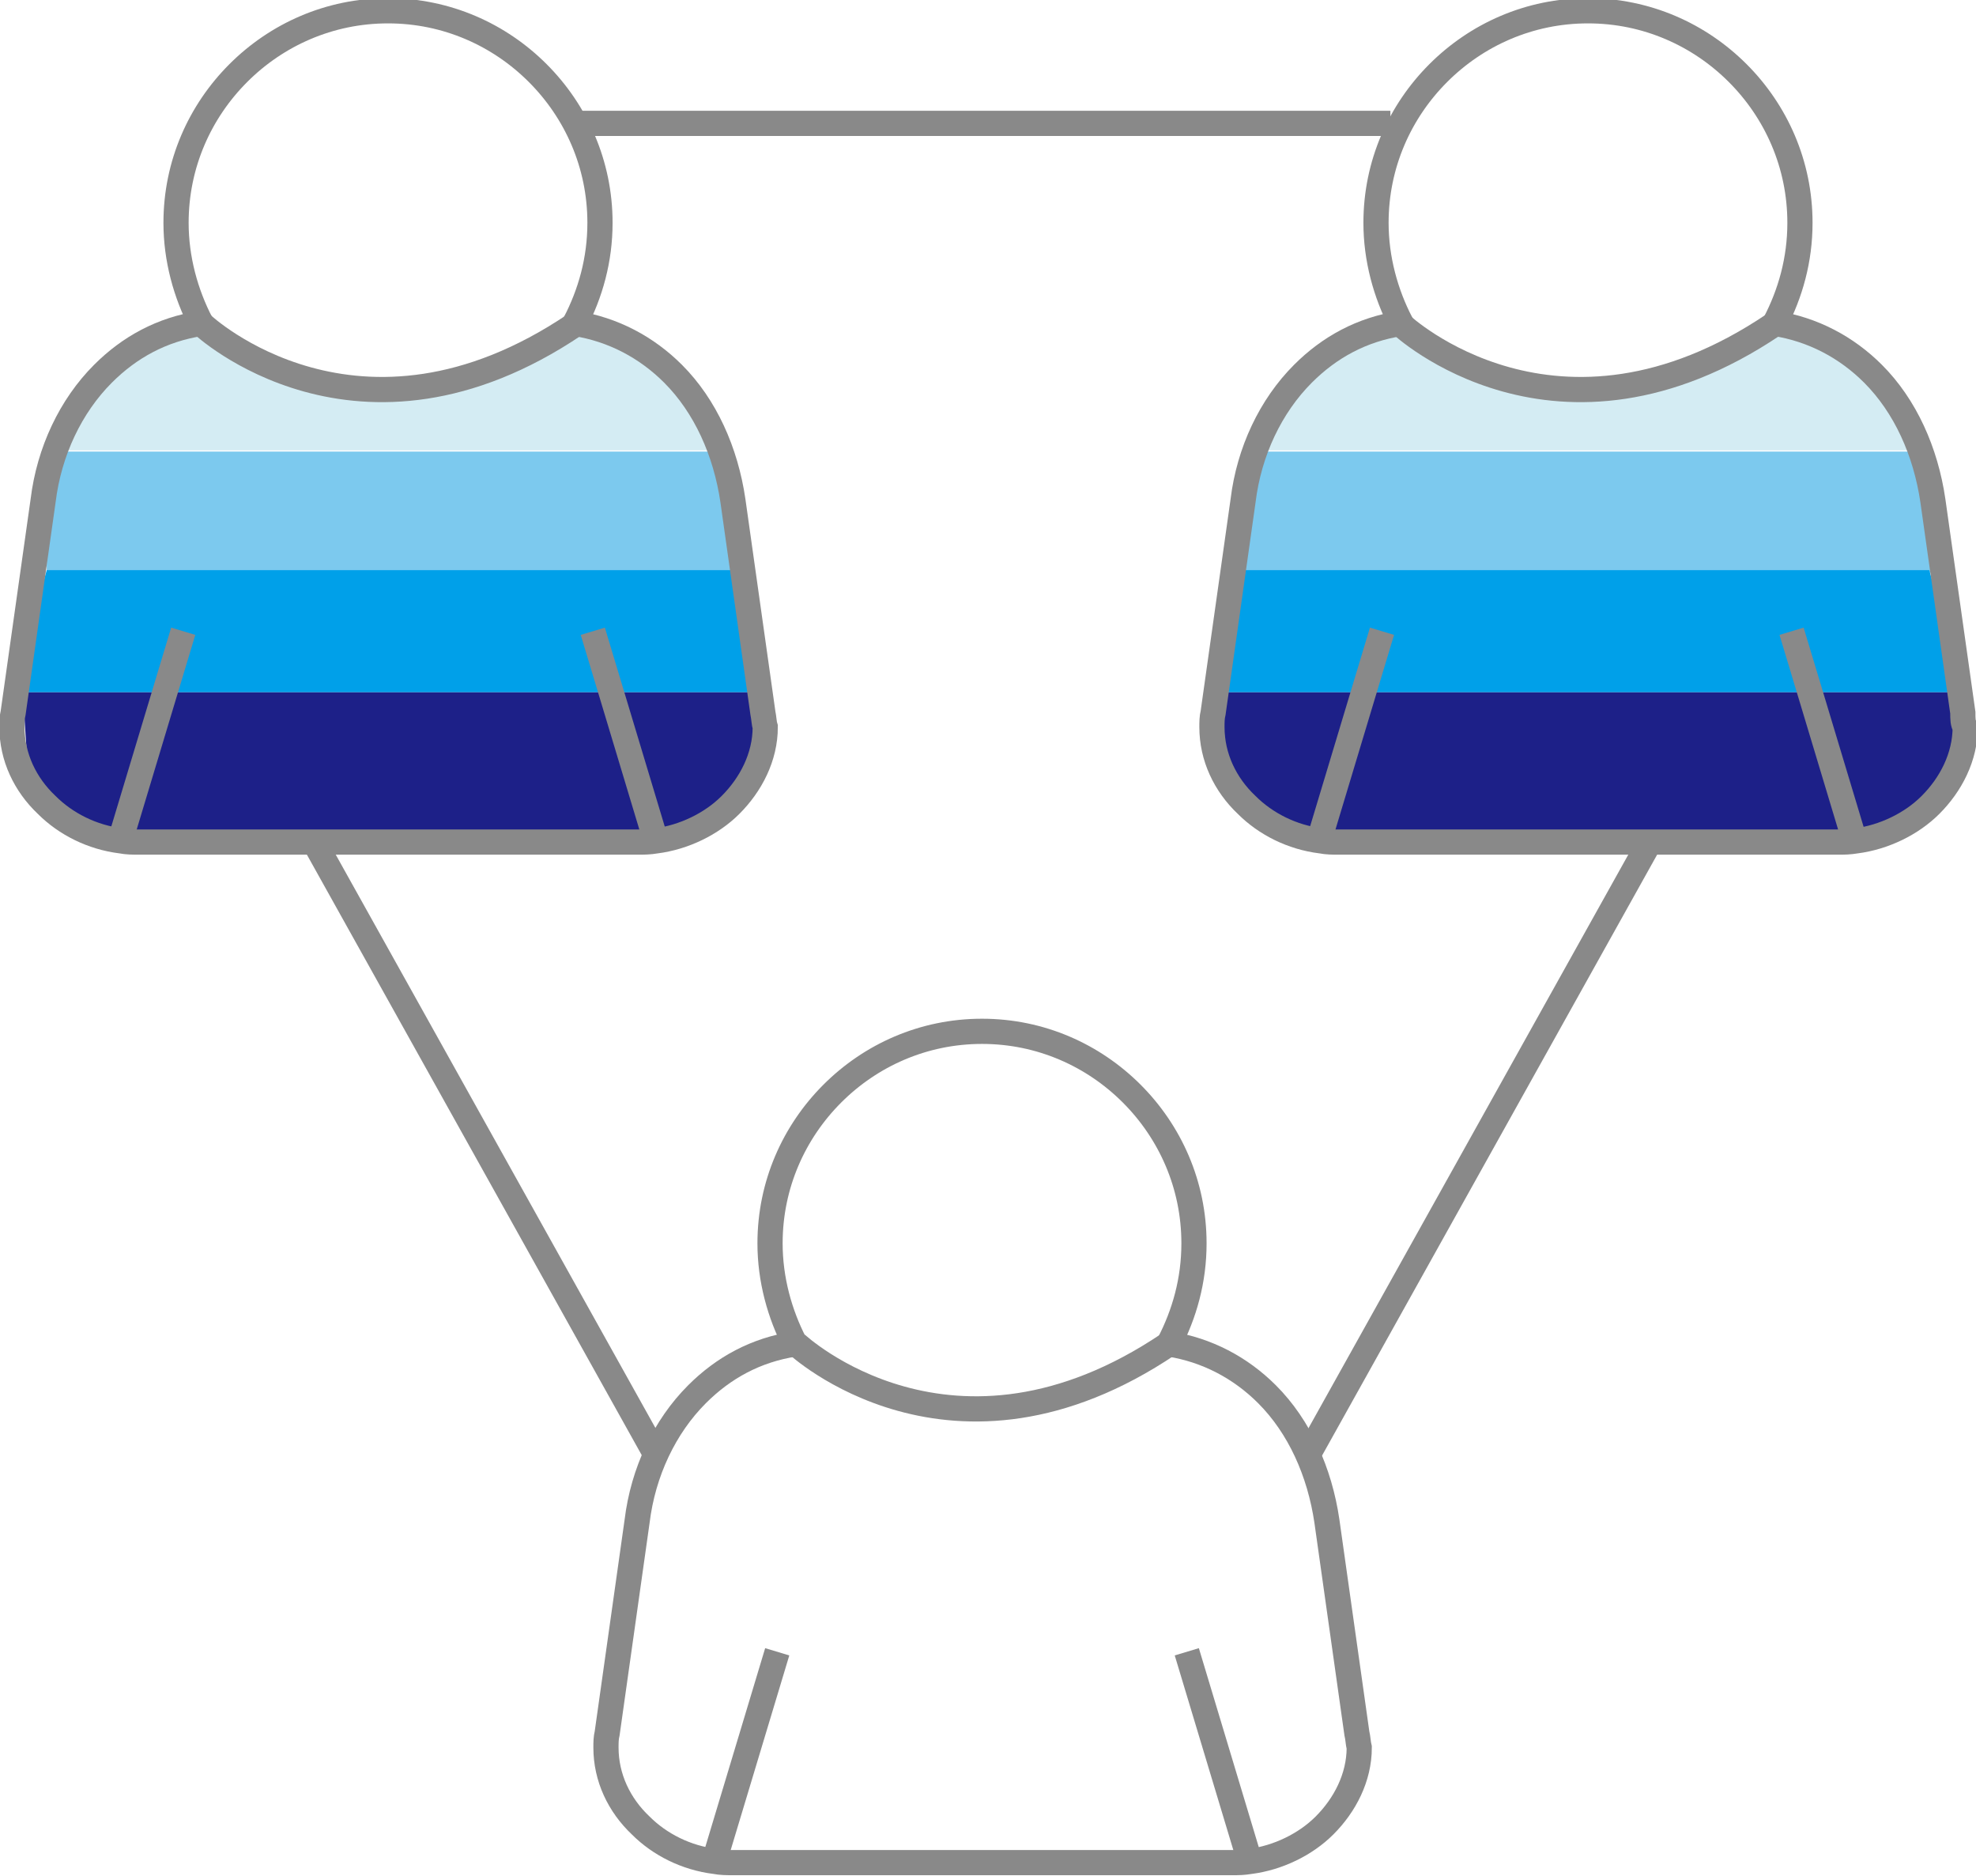 <?xml version="1.0" encoding="utf-8"?>
<!-- Generator: Adobe Illustrator 19.0.0, SVG Export Plug-In . SVG Version: 6.00 Build 0)  -->
<svg version="1.1" id="图层_1" xmlns="http://www.w3.org/2000/svg" xmlns:xlink="http://www.w3.org/1999/xlink" x="0px" y="0px"
	 viewBox="-234 219.4 165 156.6" style="enable-background:new -234 219.4 165 156.6;" xml:space="preserve">
<style type="text/css">
	.st0{fill:#7CC9EE;}
	.st1{fill:#00A0E9;}
	.st2{fill:#1D2088;}
	.st3{fill:#D4ECF3;}
	.st4{fill:none;stroke:#898989;stroke-width:2.104;stroke-miterlimit:10;}
</style>
<g>
	<polygon class="st0" points="-230.1,257.1 -173.8,257.1 -172.2,267.2 -230.1,267.2 	"/>
	<polygon class="st1" points="-230.1,267 -173,267 -170.2,277.2 -232.9,277.2 	"/>
	<polygon class="st2" points="-232.1,277.2 -170.2,277.2 -171.4,284.5 -176.3,289.8 -226.2,289.7 -231.6,284.7 	"/>
	<path class="st3" d="M-217.7,246.6c0,0,4.9,4.9,12.9,5.1c8,0.2,18.9-5.3,18.9-5.3s9.3,3.7,12.2,10.6c-8.1,0-56.4,0-56.4,0
		S-222.1,245.2-217.7,246.6z"/>
	<g>
		<path class="st4" d="M-170.3,278.9l-2.5-17.7c-0.6-4.1-2.3-7.9-5-10.6c-2.2-2.2-5-3.7-8.2-4.2c1.3-2.5,2.1-5.3,2.1-8.4
			c0-4.9-2-9.3-5.2-12.5c-3.2-3.2-7.6-5.2-12.5-5.2s-9.3,2-12.5,5.2c-3.2,3.2-5.2,7.6-5.2,12.5c0,3,0.8,5.9,2.1,8.4
			c-3.3,0.5-6,2-8.2,4.2c-2.7,2.7-4.5,6.5-5,10.6l-2.5,17.7c-0.1,0.4-0.1,0.8-0.1,1.2c0,2.5,1.1,4.8,2.9,6.5c1.6,1.6,3.8,2.7,6.2,3
			c0.5,0.1,1,0.1,1.5,0.1h41.7c0.5,0,0.9,0,1.5-0.1c2.3-0.3,4.6-1.4,6.2-3c1.7-1.7,2.9-4,2.9-6.5
			C-170.2,279.8-170.2,279.4-170.3,278.9z"/>
		<path class="st4" d="M-217.1,246.5c0,0,13,12.2,31.1,0"/>
		<line class="st4" x1="-179.2" y1="289.7" x2="-184.5" y2="272.1"/>
		<line class="st4" x1="-224" y1="289.7" x2="-218.7" y2="272.1"/>
	</g>
	<polygon class="st0" points="-130,257.1 -73.6,257.1 -72.1,267.2 -130,267.2 	"/>
	<polygon class="st1" points="-130,267 -72.9,267 -70.1,277.2 -132.8,277.2 	"/>
	<polygon class="st2" points="-132,277.2 -70.1,277.2 -71.3,284.5 -76.2,289.8 -126.1,289.7 -131.5,284.7 	"/>
	<path class="st3" d="M-117.6,246.6c0,0,4.9,4.9,12.9,5.1c8,0.2,18.9-5.3,18.9-5.3s9.3,3.7,12.2,10.6c-8.1,0-56.4,0-56.4,0
		S-122,245.2-117.6,246.6z"/>
	<g>
		<path class="st4" d="M-70.1,278.9l-2.5-17.7c-0.6-4.1-2.3-7.9-5-10.6c-2.2-2.2-5-3.7-8.2-4.2c1.3-2.5,2.1-5.3,2.1-8.4
			c0-4.9-2-9.3-5.2-12.5c-3.2-3.2-7.6-5.2-12.5-5.2s-9.3,2-12.5,5.2c-3.2,3.2-5.2,7.6-5.2,12.5c0,3,0.8,5.9,2.1,8.4
			c-3.3,0.5-6,2-8.2,4.2c-2.7,2.7-4.5,6.5-5,10.6l-2.5,17.7c-0.1,0.4-0.1,0.8-0.1,1.2c0,2.5,1.1,4.8,2.9,6.5c1.6,1.6,3.8,2.7,6.2,3
			c0.5,0.1,1,0.1,1.5,0.1h41.7c0.5,0,0.9,0,1.5-0.1c2.3-0.3,4.6-1.4,6.2-3c1.7-1.7,2.9-4,2.9-6.5C-70.1,279.8-70.1,279.4-70.1,278.9
			z"/>
		<path class="st4" d="M-117,246.5c0,0,13,12.2,31.1,0"/>
		<line class="st4" x1="-79.1" y1="289.7" x2="-84.4" y2="272.1"/>
		<line class="st4" x1="-123.9" y1="289.7" x2="-118.6" y2="272.1"/>
	</g>
	<g>
		<path class="st4" d="M-120.7,364.1l-2.5-17.7c-0.6-4.1-2.3-7.9-5-10.6c-2.2-2.2-5-3.7-8.2-4.2c1.3-2.5,2.1-5.3,2.1-8.4
			c0-4.9-2-9.3-5.2-12.5c-3.2-3.2-7.6-5.2-12.5-5.2c-4.9,0-9.3,2-12.5,5.2c-3.2,3.2-5.2,7.6-5.2,12.5c0,3,0.8,5.9,2.1,8.4
			c-3.3,0.5-6,2-8.2,4.2c-2.7,2.7-4.5,6.5-5,10.6l-2.5,17.7c-0.1,0.4-0.1,0.8-0.1,1.2c0,2.5,1.1,4.8,2.9,6.5c1.6,1.6,3.8,2.7,6.2,3
			c0.5,0.1,1,0.1,1.5,0.1h41.7c0.5,0,0.9,0,1.5-0.1c2.3-0.3,4.6-1.4,6.2-3c1.7-1.7,2.9-4,2.9-6.5
			C-120.6,364.9-120.6,364.5-120.7,364.1z"/>
		<path class="st4" d="M-167.5,331.6c0,0,13,12.2,31.1,0"/>
		<line class="st4" x1="-129.6" y1="374.9" x2="-134.9" y2="357.3"/>
		<line class="st4" x1="-174.4" y1="374.9" x2="-169.1" y2="357.3"/>
	</g>
	<line class="st4" x1="-207.7" y1="289.8" x2="-179.2" y2="340.9"/>
	<line class="st4" x1="-96.3" y1="289.8" x2="-124.8" y2="340.9"/>
	<line class="st4" x1="-186" y1="229.7" x2="-117.9" y2="229.7"/>
</g>
</svg>
